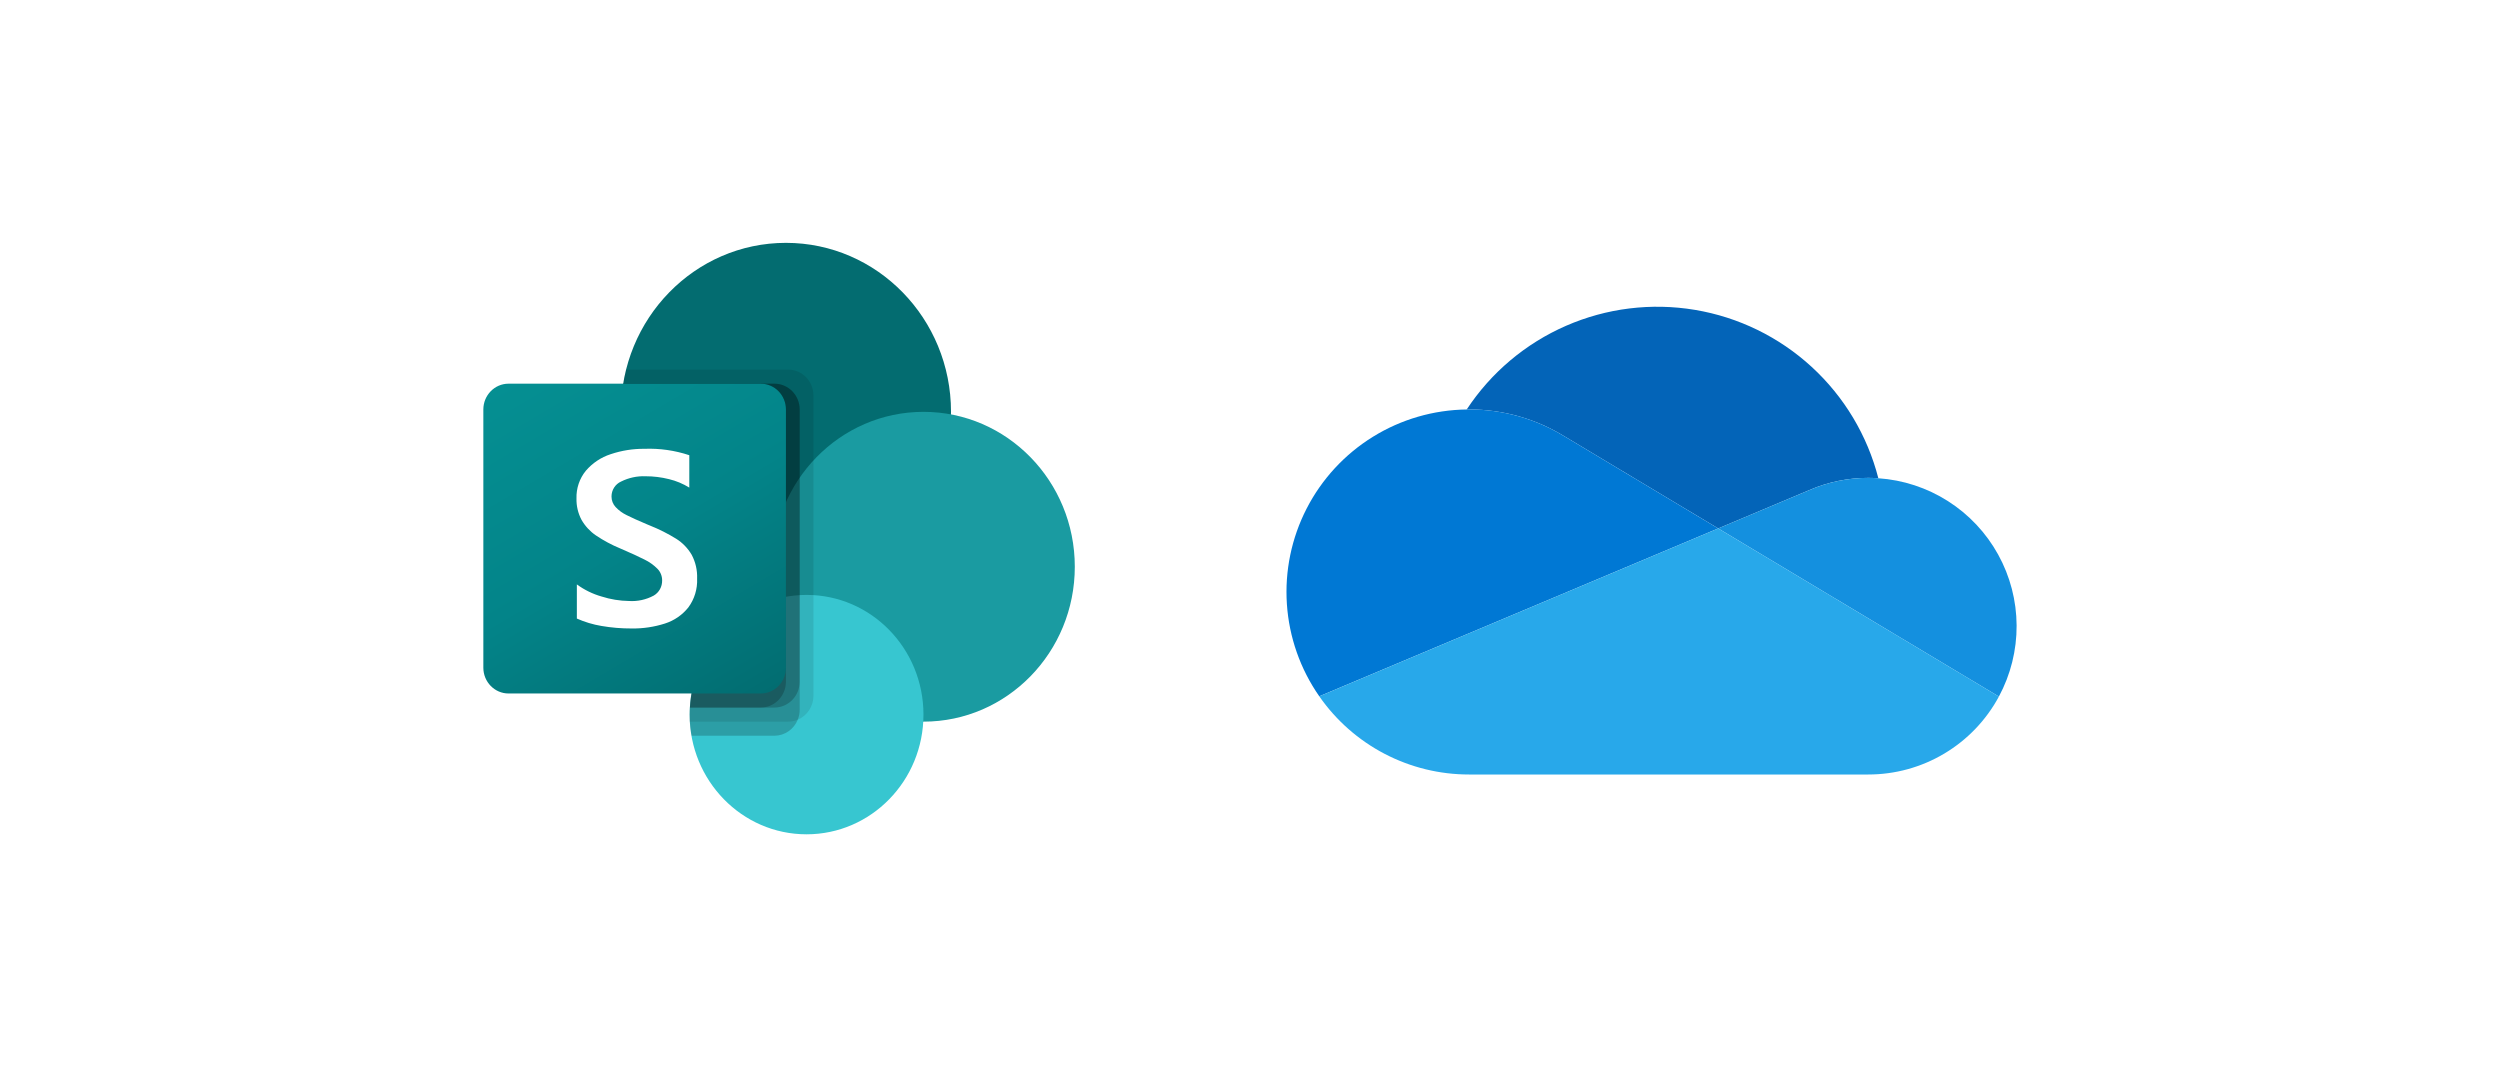 <svg width="350" height="150" viewBox="0 0 350 150" fill="none" xmlns="http://www.w3.org/2000/svg">
<rect width="350" height="150" fill="white"/>
<g clip-path="url(#clip0_2209_4788)">
<path d="M219.089 61.13L219.09 61.126L240.549 73.98L253.336 68.599C255.934 67.476 258.736 66.9 261.567 66.902C262.038 66.902 262.504 66.924 262.968 66.955C261.431 60.96 258.186 55.541 253.626 51.356C249.067 47.171 243.391 44.401 237.287 43.381C231.183 42.361 224.914 43.136 219.243 45.612C213.571 48.088 208.74 52.158 205.338 57.327C205.447 57.326 205.555 57.319 205.664 57.319C210.407 57.313 215.057 58.633 219.089 61.13Z" fill="#0364B8"/>
<path d="M219.088 61.126L219.087 61.13C215.055 58.632 210.405 57.312 205.663 57.319C205.553 57.319 205.445 57.326 205.336 57.327C200.694 57.385 196.156 58.706 192.209 61.149C188.261 63.592 185.054 67.064 182.932 71.193C180.81 75.322 179.854 79.951 180.165 84.583C180.476 89.214 182.044 93.674 184.699 97.481L203.623 89.518L212.035 85.978L230.765 78.096L240.547 73.98L219.088 61.126Z" fill="#0078D4"/>
<path d="M262.964 66.955C262.501 66.924 262.034 66.902 261.563 66.902C258.732 66.9 255.931 67.478 253.333 68.601L240.545 73.98L244.253 76.201L256.407 83.481L261.71 86.658L279.843 97.519C281.491 94.46 282.344 91.037 282.326 87.563C282.308 84.089 281.419 80.675 279.739 77.634C278.06 74.593 275.644 72.021 272.713 70.156C269.783 68.29 266.431 67.189 262.964 66.955Z" fill="#1490DF"/>
<path d="M261.713 86.658L256.41 83.481L244.255 76.201L240.547 73.98L230.766 78.096L212.035 85.978L203.623 89.518L184.699 97.482C187.051 100.863 190.186 103.624 193.836 105.531C197.487 107.437 201.545 108.432 205.663 108.43H261.565C265.313 108.431 268.992 107.417 272.211 105.496C275.429 103.575 278.067 100.819 279.845 97.519L261.713 86.658Z" fill="#28A8EA"/>
</g>
<g clip-path="url(#clip1_2209_4788)">
<path d="M110.034 81.316C122.796 81.316 133.141 70.724 133.141 57.658C133.141 44.592 122.796 34 110.034 34C97.272 34 86.926 44.592 86.926 57.658C86.926 70.724 97.272 81.316 110.034 81.316Z" fill="#036C70"/>
<path d="M129.29 101.031C140.988 101.031 150.472 91.322 150.472 79.345C150.472 67.368 140.988 57.658 129.29 57.658C117.591 57.658 108.107 67.368 108.107 79.345C108.107 91.322 117.591 101.031 129.29 101.031Z" fill="#1A9BA1"/>
<path d="M112.917 116.803C121.957 116.803 129.285 109.3 129.285 100.045C129.285 90.79 121.957 83.288 112.917 83.288C103.877 83.288 96.549 90.79 96.549 100.045C96.549 109.3 103.877 116.803 112.917 116.803Z" fill="#37C6D0"/>
<path opacity="0.1" d="M113.882 55.352V97.424C113.873 98.885 113.008 100.199 111.687 100.755C111.267 100.937 110.815 101.031 110.358 101.031H96.571C96.552 100.696 96.552 100.381 96.552 100.046C96.545 99.716 96.558 99.387 96.59 99.06C96.942 92.758 100.735 87.198 106.392 84.688V81.021C93.802 78.978 85.213 66.873 87.208 53.983C87.222 53.894 87.236 53.804 87.251 53.715C87.347 53.05 87.482 52.392 87.655 51.744H110.359C112.302 51.752 113.875 53.362 113.882 55.352Z" fill="black"/>
<path opacity="0.2" d="M108.433 53.715H87.251C85.111 66.582 93.564 78.788 106.132 80.979C106.512 81.045 106.895 81.102 107.278 81.148C101.308 84.047 96.958 92.278 96.589 99.06C96.556 99.387 96.544 99.716 96.55 100.045C96.55 100.38 96.55 100.696 96.569 101.031C96.604 101.694 96.688 102.353 96.82 103.003H108.431C109.859 102.993 111.142 102.107 111.686 100.755C111.863 100.325 111.955 99.862 111.955 99.395V57.323C111.948 55.334 110.376 53.724 108.433 53.715Z" fill="black"/>
<path opacity="0.2" d="M108.433 53.715H87.251C85.112 66.583 93.566 78.79 106.135 80.98C106.392 81.025 106.65 81.065 106.908 81.101C101.131 84.208 96.952 92.42 96.59 99.06H108.433C110.373 99.045 111.942 97.438 111.957 95.452V57.323C111.95 55.334 110.376 53.723 108.433 53.715Z" fill="black"/>
<path opacity="0.2" d="M106.507 53.715H87.25C85.23 65.862 92.665 77.561 104.331 80.591C99.913 85.758 97.204 92.222 96.59 99.06H106.507C108.45 99.052 110.023 97.441 110.031 95.452V57.323C110.03 55.331 108.453 53.716 106.507 53.715Z" fill="black"/>
<path d="M71.198 53.715H106.503C108.452 53.715 110.032 55.333 110.032 57.329V93.474C110.032 95.47 108.452 97.088 106.503 97.088H71.198C69.248 97.088 67.668 95.47 67.668 93.474V57.329C67.668 55.333 69.248 53.715 71.198 53.715Z" fill="url(#paint0_linear_2209_4788)"/>
<path d="M83.431 74.96C82.604 74.398 81.913 73.65 81.411 72.774C80.924 71.857 80.682 70.826 80.708 69.783C80.665 68.371 81.13 66.992 82.015 65.909C82.946 64.824 84.148 64.021 85.493 63.587C87.025 63.07 88.63 62.816 90.244 62.833C92.365 62.754 94.484 63.058 96.502 63.73V68.265C95.625 67.721 94.67 67.322 93.671 67.082C92.588 66.81 91.477 66.674 90.361 66.676C89.185 66.632 88.016 66.885 86.959 67.413C86.142 67.774 85.612 68.596 85.611 69.507C85.607 70.059 85.814 70.591 86.188 70.99C86.63 71.459 87.152 71.841 87.729 72.117C88.371 72.445 89.334 72.88 90.617 73.422C90.759 73.468 90.896 73.525 91.029 73.592C92.293 74.097 93.512 74.713 94.673 75.431C95.552 75.986 96.29 76.747 96.826 77.651C97.375 78.676 97.641 79.835 97.596 81.003C97.659 82.452 97.225 83.879 96.371 85.037C95.52 86.101 94.381 86.885 93.097 87.292C91.588 87.776 90.012 88.011 88.43 87.986C87.01 87.992 85.593 87.874 84.193 87.631C83.011 87.433 81.858 87.086 80.76 86.598V81.817C81.81 82.585 82.983 83.159 84.226 83.513C85.465 83.908 86.753 84.119 88.05 84.139C89.251 84.217 90.45 83.957 91.516 83.386C92.264 82.955 92.718 82.137 92.699 81.259C92.704 80.648 92.468 80.061 92.044 79.631C91.517 79.101 90.907 78.666 90.24 78.343C89.47 77.949 88.335 77.429 86.837 76.784C85.645 76.293 84.504 75.682 83.431 74.96Z" fill="white"/>
</g>
<defs>
<linearGradient id="paint0_linear_2209_4788" x1="75.028" y1="50.891" x2="103.66" y2="99.328" gradientUnits="userSpaceOnUse">
<stop stop-color="#058F92"/>
<stop offset="0.5" stop-color="#038489"/>
<stop offset="1" stop-color="#026D71"/>
</linearGradient>
<clipPath id="clip0_2209_4788">
<rect width="102.221" height="65.486" fill="white" transform="translate(180.111 42.944)"/>
</clipPath>
<clipPath id="clip1_2209_4788">
<rect width="82.803" height="82.803" fill="white" transform="translate(67.668 34)"/>
</clipPath>
</defs>
</svg>
